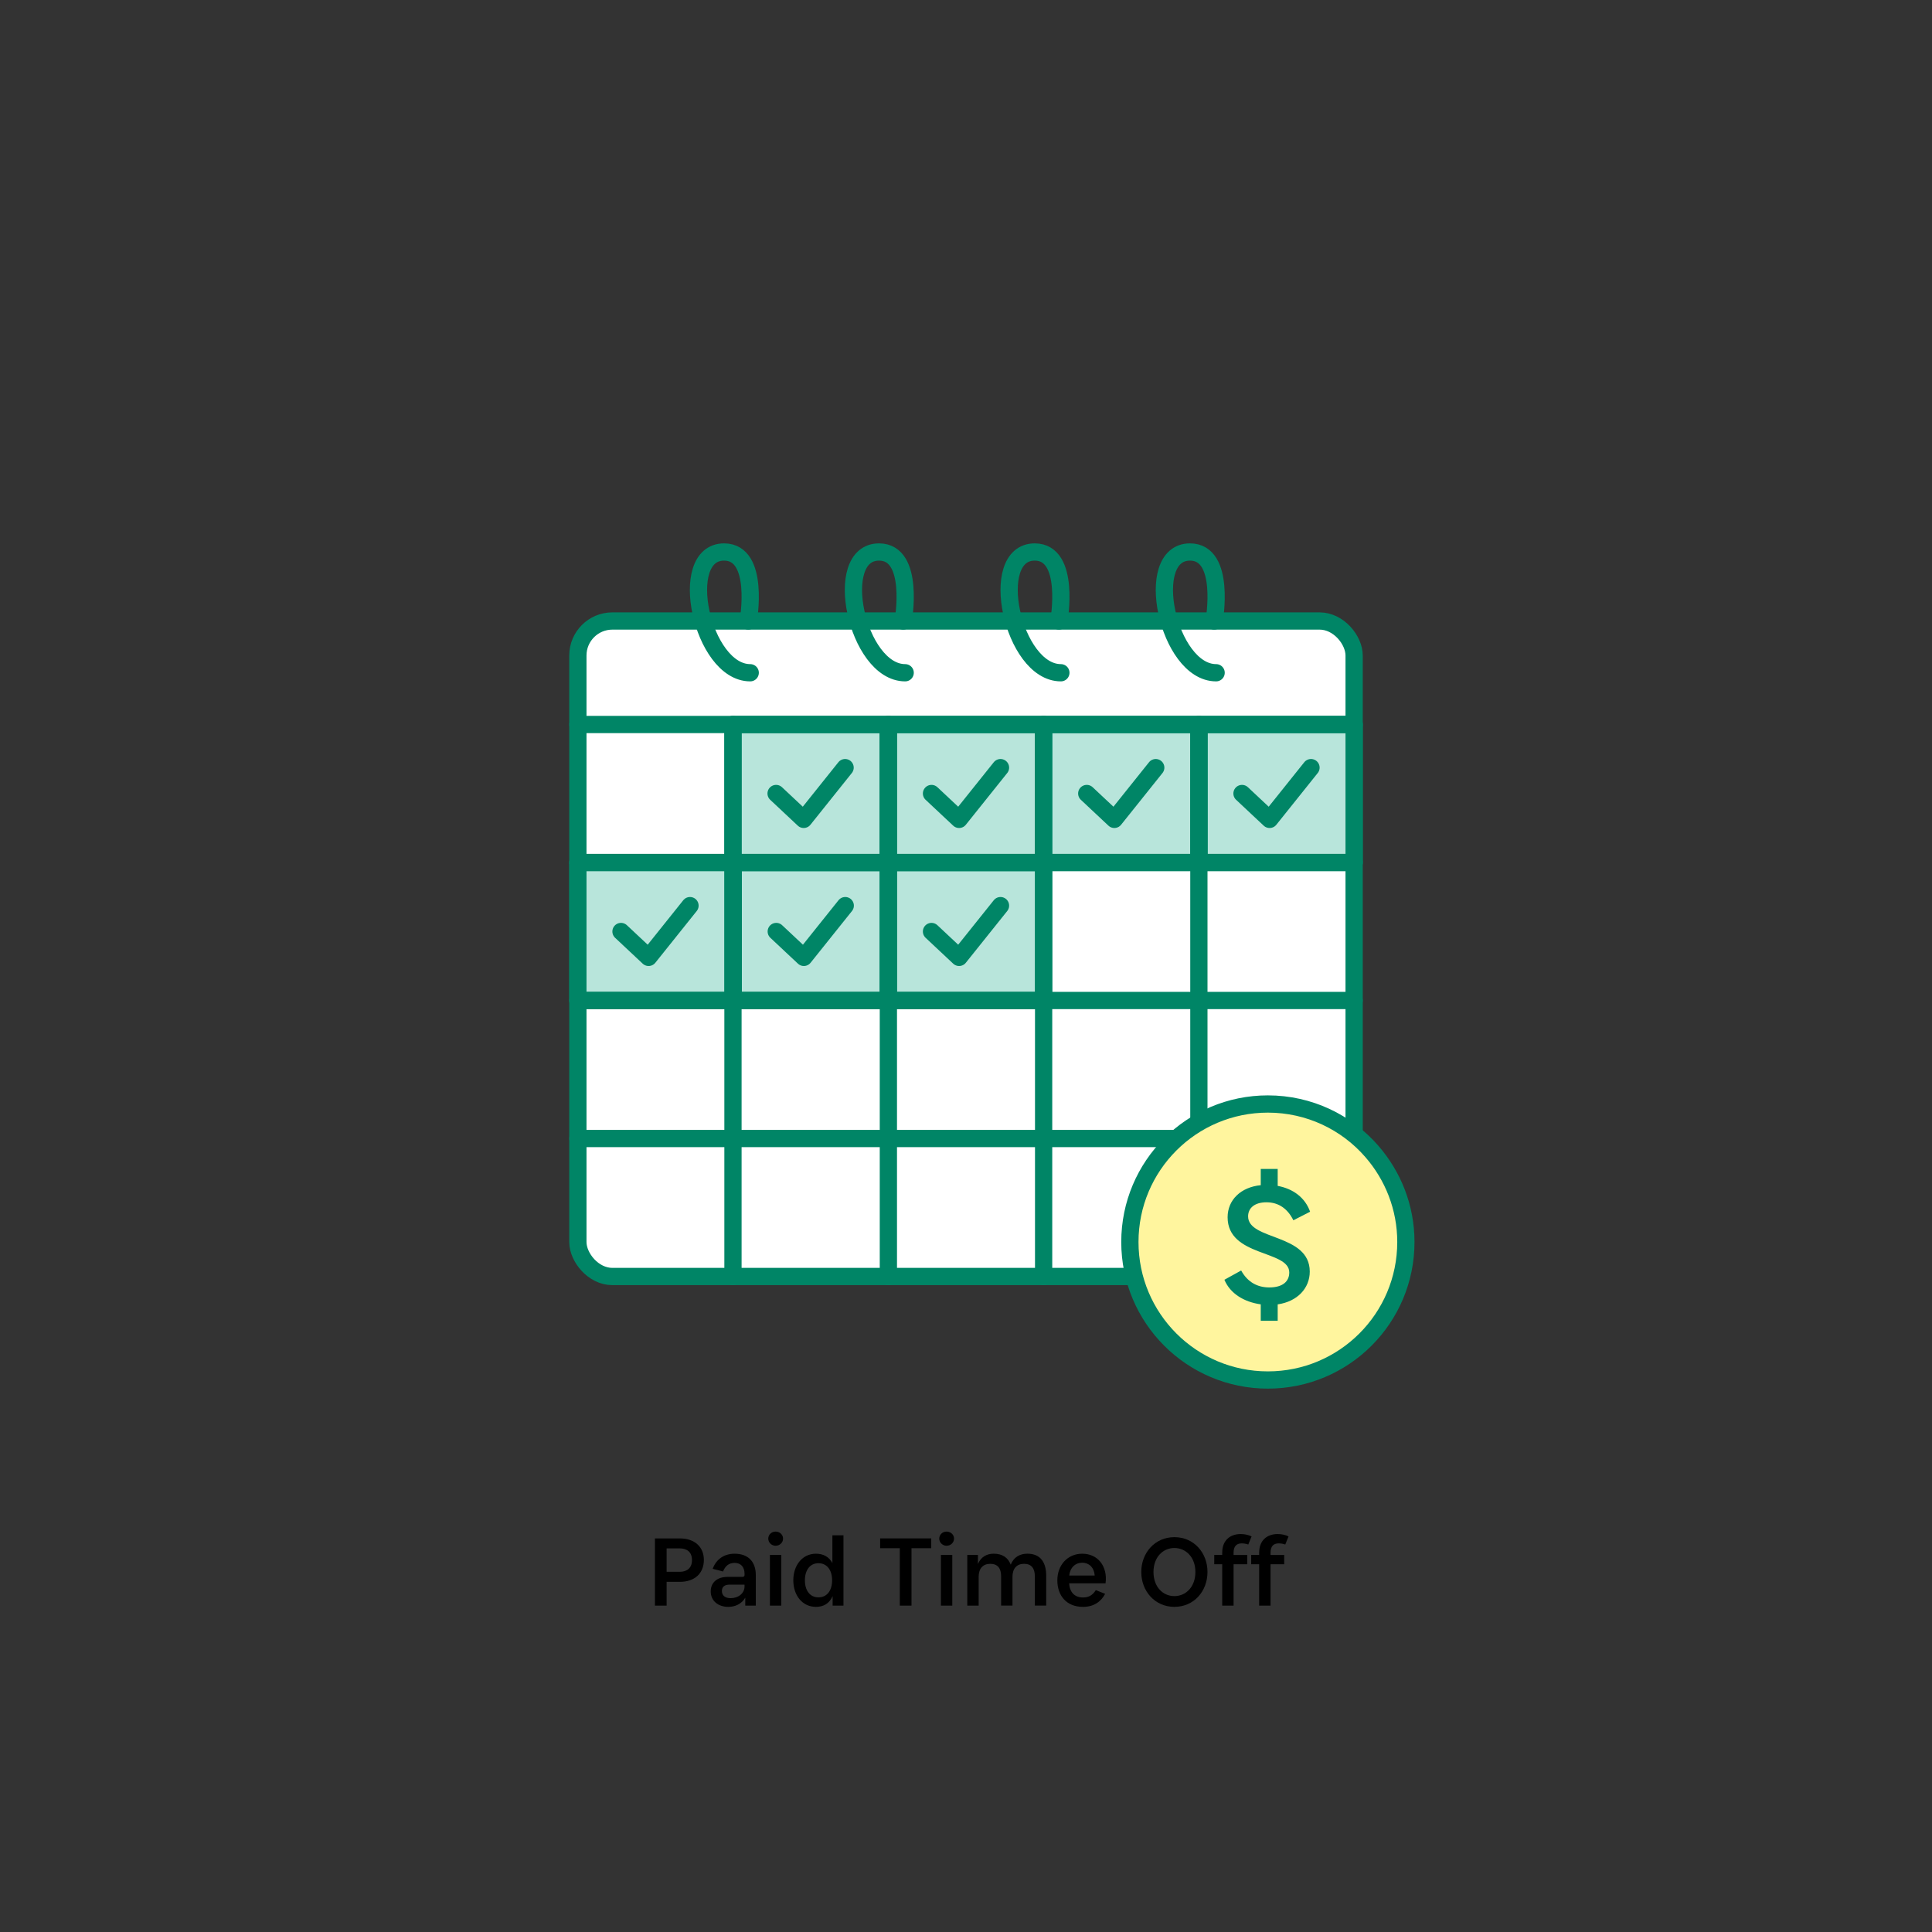 <?xml version="1.0" encoding="UTF-8"?>
<svg xmlns="http://www.w3.org/2000/svg" id="Layer_1" data-name="Layer 1" viewBox="0 0 112 112">
  <rect x="0" y="0" width="112" height="112" fill="#333333" stroke="none"/>
  <defs>
    <style>
      .cls-1 {
        fill: #b8e5db;
      }

      .cls-1, .cls-2, .cls-3, .cls-4 {
        stroke: #008566;
        stroke-linecap: round;
        stroke-linejoin: round;
      }

      .cls-2 {
        fill: #fff;
      }

      .cls-3 {
        fill: #fff59e;
      }

      .cls-4 {
        fill: none;
      }

      .cls-5, .cls-6 {
        stroke-width: 0px;
      }

      .cls-7 {
        isolation: isolate;
      }

      .cls-6 {
        fill: #008566;
      }
    </style>
  </defs>
  <g>
    <rect class="cls-2" x="33.5" y="36" width="45" height="38" rx="2" ry="2"></rect>
    <rect class="cls-1" x="42.5" y="50" width="9" height="8"></rect>
    <rect class="cls-1" x="51.5" y="50" width="9" height="8"></rect>
    <rect class="cls-1" x="69.5" y="42" width="9" height="8"></rect>
    <rect class="cls-1" x="33.5" y="50" width="9" height="8"></rect>
    <polyline class="cls-4" points="36 54 37.6 55.5 40 52.5"></polyline>
    <rect class="cls-1" x="42.491" y="42" width="9" height="8"></rect>
    <rect class="cls-1" x="51.5" y="42" width="9" height="8"></rect>
    <rect class="cls-1" x="60.5" y="42" width="9" height="8"></rect>
    <line class="cls-4" x1="33.5" y1="42" x2="78.5" y2="42"></line>
    <line class="cls-4" x1="42.491" y1="42" x2="42.491" y2="74"></line>
    <line class="cls-4" x1="51.5" y1="42" x2="51.5" y2="74"></line>
    <line class="cls-4" x1="60.5" y1="42" x2="60.5" y2="74"></line>
    <line class="cls-4" x1="69.5" y1="42" x2="69.5" y2="74"></line>
    <line class="cls-4" x1="33.5" y1="50" x2="78.5" y2="50"></line>
    <line class="cls-4" x1="33.5" y1="58" x2="78.5" y2="58"></line>
    <line class="cls-4" x1="33.5" y1="66" x2="78.5" y2="66"></line>
    <polyline class="cls-4" points="45 54 46.6 55.5 49 52.5"></polyline>
    <polyline class="cls-4" points="54 54 55.6 55.5 58 52.5"></polyline>
    <polyline class="cls-4" points="44.991 46 46.591 47.5 48.991 44.5"></polyline>
    <polyline class="cls-4" points="54 46 55.6 47.5 58 44.5"></polyline>
    <polyline class="cls-4" points="63 46 64.6 47.5 67 44.5"></polyline>
    <polyline class="cls-4" points="72 46 73.6 47.5 76 44.5"></polyline>
    <path class="cls-4" d="m43.491,39c-2.801,0-4.304-7-1.515-7,2.108,0,1.401,4,1.401,4"></path>
    <path class="cls-4" d="m52.474,39c-2.801,0-4.304-7-1.515-7,2.108,0,1.401,4,1.401,4"></path>
    <path class="cls-4" d="m61.5,39c-2.801,0-4.304-7-1.515-7,2.108,0,1.401,4,1.401,4"></path>
    <path class="cls-4" d="m70.5,39c-2.801,0-4.304-7-1.515-7,2.108,0,1.401,4,1.401,4"></path>
    <g>
      <path class="cls-3" d="m65.5,72c0-4.42,3.58-8,8-8,2.4,0,4.56,1.06,6.02,2.74,1.23,1.41,1.98,3.25,1.98,5.26,0,4.42-3.58,8-8,8s-8-3.58-8-8Z"></path>
      <g class="cls-7">
        <g class="cls-7">
          <path class="cls-6" d="m73.087,76.564v-.95c-.971-.134-1.777-.63-2.107-1.425l.971-.537c.382.692.96.982,1.631.982.795,0,1.158-.362,1.158-.868,0-1.312-3.574-.888-3.574-3.201,0-1.002.764-1.746,1.921-1.859v-.94h.982v.981c.898.166,1.591.682,1.879,1.498l-.97.496c-.321-.651-.837-1.043-1.56-1.043-.671,0-1.064.321-1.064.816,0,1.404,3.574.981,3.574,3.202,0,.96-.713,1.735-1.859,1.9v.95h-.982Z"></path>
        </g>
      </g>
    </g>
  </g>
  <g>
    <path class="cls-5" d="m38.645,91.701v1.379h-.678v-3.896h1.445c.869,0,1.392.502,1.392,1.246,0,.768-.522,1.271-1.392,1.271h-.768Zm0-1.938v1.355h.768c.366,0,.702-.18.702-.678,0-.504-.336-.678-.702-.678h-.768Z"></path>
    <path class="cls-5" d="m43.204,92.619c-.216.371-.594.533-.983.533-.594,0-1.02-.354-1.02-.898,0-.504.365-.84.972-.84h.851c.108,0,.139-.037.139-.127v-.047c0-.42-.234-.637-.576-.637s-.546.186-.672.498l-.6-.156c.204-.557.666-.875,1.271-.875.786,0,1.229.461,1.229,1.242v1.768h-.611v-.461Zm-.042-.666v-.09h-.864c-.323,0-.449.15-.449.371,0,.264.198.414.504.414.432,0,.81-.264.81-.695Z"></path>
    <path class="cls-5" d="m44.537,89.195c0-.229.191-.408.426-.408.239,0,.432.18.432.408,0,.227-.192.414-.432.414-.234,0-.426-.188-.426-.414Zm.755,3.885h-.659v-2.938h.659v2.938Z"></path>
    <path class="cls-5" d="m48.268,92.529c-.187.426-.528.623-.966.623-.785,0-1.313-.66-1.313-1.541,0-.875.528-1.541,1.313-1.541.42,0,.756.174.953.545v-1.613h.642v4.078h-.629v-.551Zm-.03-.918c0-.594-.3-.99-.792-.99-.485,0-.785.396-.785.99,0,.6.3.99.785.99.492,0,.792-.391.792-.99Z"></path>
    <path class="cls-5" d="m52.84,89.751v3.328h-.678v-3.328h-1.14v-.568h2.963v.568h-1.146Z"></path>
    <path class="cls-5" d="m54.449,89.195c0-.229.192-.408.426-.408.24,0,.432.18.432.408,0,.227-.191.414-.432.414-.233,0-.426-.188-.426-.414Zm.756,3.885h-.66v-2.938h.66v2.938Z"></path>
    <path class="cls-5" d="m56.734,93.08h-.659v-2.938h.617v.521c.174-.402.504-.594.912-.594.527,0,.839.246.989.635.174-.432.521-.635.966-.635.791,0,1.091.545,1.091,1.277v1.732h-.659v-1.703c0-.455-.198-.719-.624-.719s-.672.275-.672.75v1.672h-.659v-1.703c0-.455-.198-.719-.63-.719-.42,0-.672.275-.672.75v1.672Z"></path>
    <path class="cls-5" d="m62.782,93.152c-.966,0-1.487-.66-1.487-1.541s.594-1.541,1.445-1.541c.899,0,1.481.725,1.35,1.715h-2.111c.03.516.312.822.804.822.336,0,.558-.133.743-.426l.54.215c-.24.457-.659.756-1.283.756Zm-.798-1.816h1.476c-.036-.48-.336-.744-.72-.744-.401,0-.708.281-.756.744Z"></path>
    <path class="cls-5" d="m66.161,91.13c0-1.115.792-2.02,1.919-2.02,1.134,0,1.919.904,1.919,2.02s-.785,2.021-1.919,2.021c-1.127,0-1.919-.906-1.919-2.021Zm3.137,0c0-.863-.558-1.391-1.218-1.391s-1.211.527-1.211,1.391c0,.871.552,1.398,1.211,1.398s1.218-.527,1.218-1.398Z"></path>
    <path class="cls-5" d="m71.512,90.681v2.398h-.659v-2.398h-.462v-.539h.462v-.133c0-.707.449-1.079,1.073-1.079.239,0,.462.054.63.138l-.192.469c-.114-.043-.264-.066-.378-.066-.288,0-.474.15-.474.539v.133h.792v.539h-.792Z"></path>
    <path class="cls-5" d="m73.655,90.681v2.398h-.66v-2.398h-.462v-.539h.462v-.133c0-.707.45-1.079,1.073-1.079.24,0,.462.054.63.138l-.191.469c-.114-.043-.265-.066-.378-.066-.288,0-.474.15-.474.539v.133h.791v.539h-.791Z"></path>
  </g>
</svg>
